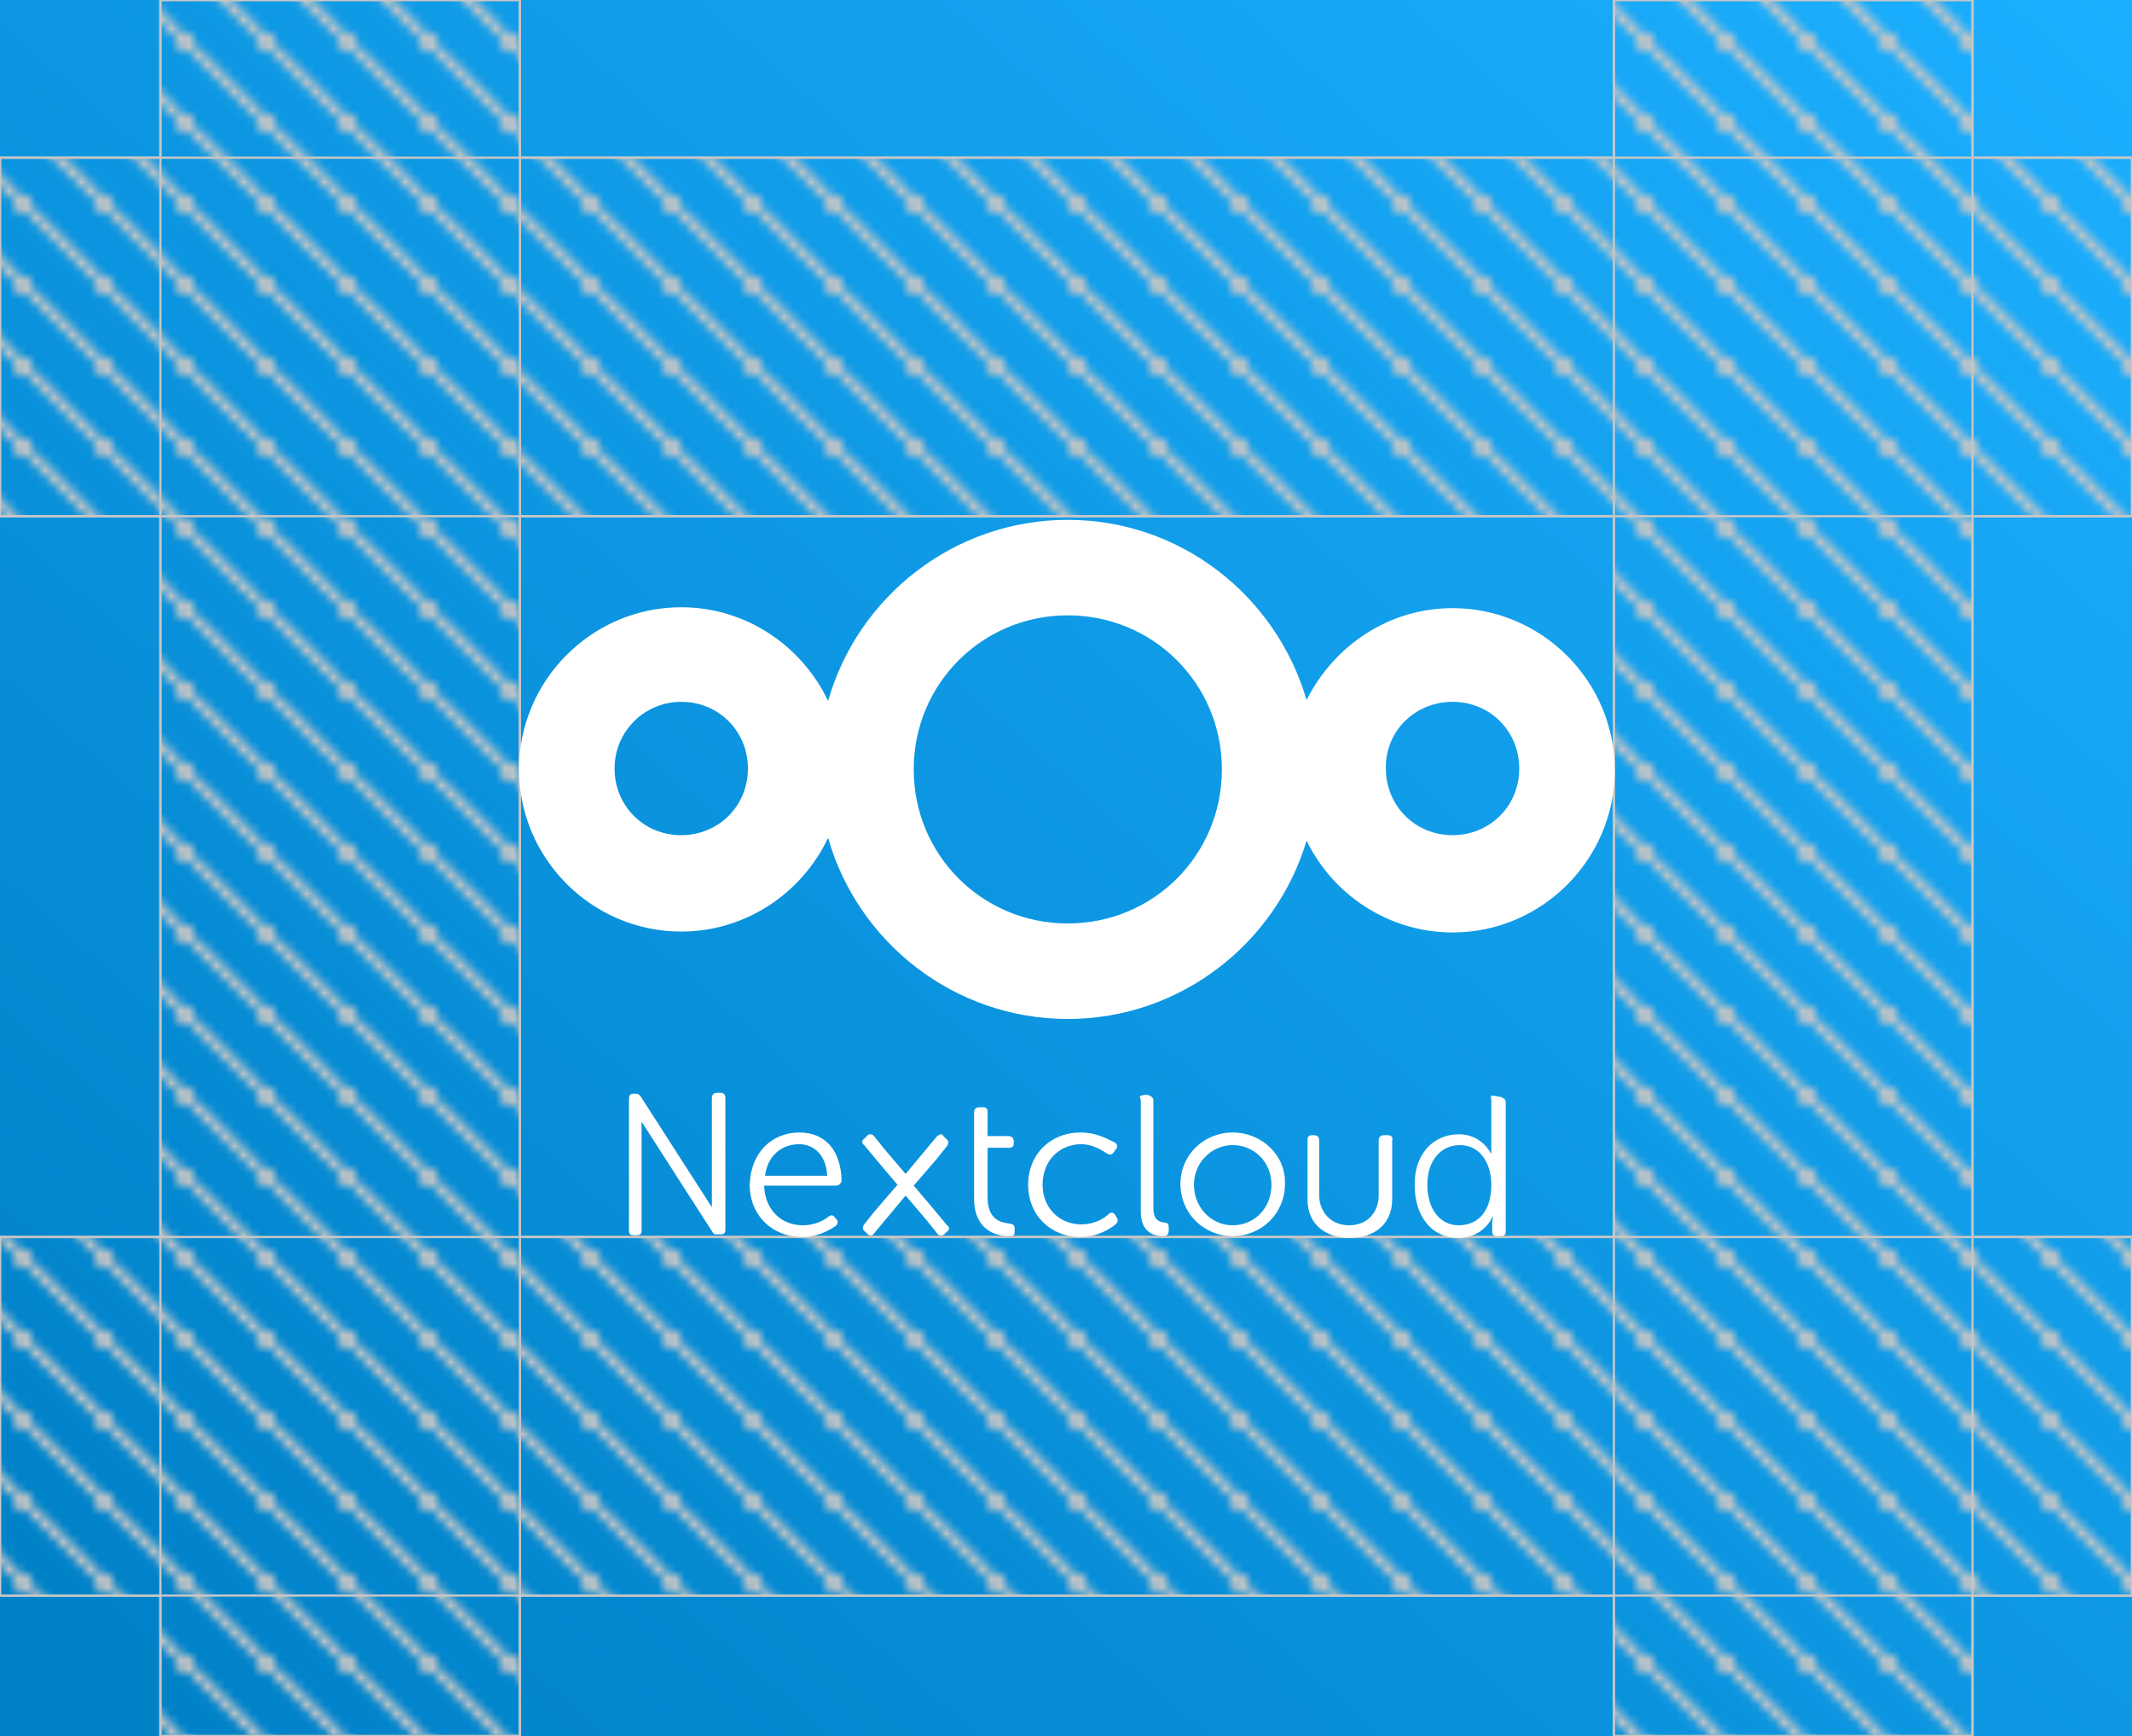 <?xml version="1.0" encoding="UTF-8"?>
<!-- Generator: Adobe Illustrator 26.5.0, SVG Export Plug-In . SVG Version: 6.00 Build 0)  -->
<svg xmlns:cc="http://creativecommons.org/ns#" xmlns:inkscape="http://www.inkscape.org/namespaces/inkscape" xmlns:dc="http://purl.org/dc/elements/1.1/" xmlns:sodipodi="http://sodipodi.sourceforge.net/DTD/sodipodi-0.dtd" xmlns:rdf="http://www.w3.org/1999/02/22-rdf-syntax-ns#" xmlns:svg="http://www.w3.org/2000/svg" xmlns="http://www.w3.org/2000/svg" xmlns:xlink="http://www.w3.org/1999/xlink" version="1.1" id="Layer_1" x="0px" y="0px" viewBox="0 0 236.6 192.7" style="enable-background:new 0 0 236.6 192.7;" xml:space="preserve">
<style type="text/css">
	.st0{fill:none;}
	.st1{fill:none;stroke:#C6C6C6;stroke-width:0.5;stroke-miterlimit:10;}
	.st2{fill-rule:evenodd;clip-rule:evenodd;fill:url(#rect1050_00000052088020192100335050000010565152939468428206_);}
	.st3{fill:none;stroke:#C6C6C5;stroke-width:0.25;stroke-miterlimit:10;}
	.st4{fill:url(#SVGID_1_);stroke:#C6C6C5;stroke-width:0.25;stroke-miterlimit:10;}
	.st5{fill:#FFFFFF;}
</style>
<pattern y="192.7" width="8.5" height="8.5" patternUnits="userSpaceOnUse" id="SVGID_0000010178549451727040006" viewBox="32.8 -41.3 8.5 8.5" style="overflow:visible;">
	<g>
		<rect x="32.8" y="-41.3" class="st0" width="8.5" height="8.5"></rect>
		<g>
			<rect x="32.8" y="-41.3" class="st0" width="8.5" height="8.5"></rect>
			<g>
				<rect x="32.8" y="-41.3" class="st0" width="8.5" height="8.5"></rect>
				<line class="st1" x1="34.2" y1="-40" x2="74" y2="-0.2"></line>
				<line class="st1" x1="25.7" y1="-40" x2="65.5" y2="-0.2"></line>
				<line class="st1" x1="17.2" y1="-40" x2="57" y2="-0.2"></line>
				<line class="st1" x1="8.7" y1="-40" x2="48.5" y2="-0.2"></line>
				<line class="st1" x1="0.2" y1="-40" x2="40" y2="-0.2"></line>
				<line class="st1" x1="34.2" y1="-48.5" x2="74" y2="-8.7"></line>
				<line class="st1" x1="25.7" y1="-48.5" x2="65.5" y2="-8.7"></line>
				<line class="st1" x1="17.2" y1="-48.5" x2="57" y2="-8.7"></line>
				<line class="st1" x1="8.7" y1="-48.5" x2="48.5" y2="-8.7"></line>
				<line class="st1" x1="0.2" y1="-48.5" x2="40" y2="-8.7"></line>
				<line class="st1" x1="34.2" y1="-57" x2="74" y2="-17.2"></line>
				<line class="st1" x1="25.7" y1="-57" x2="65.5" y2="-17.2"></line>
				<line class="st1" x1="17.2" y1="-57" x2="57" y2="-17.2"></line>
				<line class="st1" x1="8.7" y1="-57" x2="48.5" y2="-17.2"></line>
				<line class="st1" x1="0.2" y1="-57" x2="40" y2="-17.2"></line>
				<line class="st1" x1="34.2" y1="-65.5" x2="74" y2="-25.7"></line>
				<line class="st1" x1="25.7" y1="-65.5" x2="65.5" y2="-25.7"></line>
				<line class="st1" x1="17.2" y1="-65.5" x2="57" y2="-25.7"></line>
				<line class="st1" x1="8.7" y1="-65.5" x2="48.5" y2="-25.7"></line>
				<line class="st1" x1="0.2" y1="-65.5" x2="40" y2="-25.7"></line>
				<line class="st1" x1="34.2" y1="-74" x2="74" y2="-34.2"></line>
				<line class="st1" x1="25.7" y1="-74" x2="65.5" y2="-34.2"></line>
				<line class="st1" x1="17.2" y1="-74" x2="57" y2="-34.2"></line>
				<line class="st1" x1="8.7" y1="-74" x2="48.5" y2="-34.2"></line>
				<line class="st1" x1="0.2" y1="-74" x2="40" y2="-34.2"></line>
			</g>
		</g>
	</g>
</pattern>

<linearGradient id="rect1050_00000072264192998754270660000000064087789992069013_" gradientUnits="userSpaceOnUse" x1="-208.049" y1="-1872.884" x2="-32.441" y2="-1672.98" gradientTransform="matrix(1.067 0 0 -1.067 252.212 -1801.264)">
	<stop offset="0" style="stop-color:#0082C9"></stop>
	<stop offset="1" style="stop-color:#1CAFFF"></stop>
</linearGradient>
<rect id="rect1050" y="0" inkscape:export-filename="nextcloud-logo.png" inkscape:export-xdpi="300" inkscape:export-ydpi="300" style="fill-rule:evenodd;clip-rule:evenodd;fill:url(#rect1050_00000072264192998754270660000000064087789992069013_);" width="236.6" height="192.7">
</rect>
<g>
	<rect y="17.5" class="st3" width="236.6" height="39.8"></rect>
	<rect y="137.3" class="st3" width="236.6" height="39.8"></rect>
	<polygon class="st3" points="57.7,0 57.7,192.7 17.8,192.7 17.8,0  "></polygon>
	<polygon class="st3" points="218.9,0 218.9,192.7 179.1,192.7 179.1,0  "></polygon>
</g>
<pattern id="SVGID_1_" xlink:href="#SVGID_0000010178549451727040006" patternTransform="matrix(1 0 0 1 -15.5 16642.082)">
</pattern>
<path class="st4" d="M236.6,57.3V17.5h-17.7V0h-39.8v17.5H57.7V0H17.8v17.5H0v39.8h17.8v80H0v39.8h17.8v15.6h39.9v-15.6h121.4v15.6  h39.8v-15.6h17.7v-39.8h-17.7v-80H236.6z M179.1,137.3H57.7v-80h121.4V137.3z"></path>
<g id="logo">
	
		<path id="path1052" inkscape:connector-curvature="0" inkscape:export-filename="Nextcloud Hub logo variants.png" inkscape:export-xdpi="300" inkscape:export-ydpi="300" class="st5" d="   M118.5,57.7c-12.6,0-23.3,8.5-26.6,20.1c-2.9-6.1-9.1-10.4-16.3-10.4c-9.9,0-18,8.1-18,18s8.1,18,18,18c7.2,0,13.4-4.3,16.3-10.4   c3.3,11.6,14,20.1,26.6,20.1c12.5,0,23.1-8.4,26.5-19.8c2.9,6,9.1,10.2,16.2,10.2c9.9,0,18-8.1,18-18s-8.1-18-18-18   c-7.1,0-13.2,4.2-16.2,10.2C141.6,66.1,131,57.7,118.5,57.7z M118.5,68.3c9.5,0,17.1,7.6,17.1,17.1s-7.6,17.1-17.1,17.1   s-17.1-7.6-17.1-17.1C101.4,75.9,109,68.3,118.5,68.3z M75.6,77.9c4.2,0,7.4,3.3,7.4,7.4c0,4.2-3.3,7.4-7.4,7.4   c-4.2,0-7.4-3.3-7.4-7.4C68.2,81.2,71.5,77.9,75.6,77.9z M161.2,77.9c4.2,0,7.4,3.3,7.4,7.4c0,4.2-3.3,7.4-7.4,7.4   c-4.2,0-7.4-3.3-7.4-7.4C153.7,81.2,157,77.9,161.2,77.9z"></path>
	<path id="path1174" inkscape:connector-curvature="0" class="st5" d="M70.3,121.4c-0.4,0-0.5,0.2-0.5,0.6v14.6   c0,0.4,0.2,0.5,0.5,0.5h0.4c0.4,0,0.5-0.2,0.5-0.5v-12.1l7.9,12.3c0,0.1,0.1,0.1,0.1,0.1l0,0c0,0,0.1,0,0.1,0.1c0,0,0,0,0.1,0l0,0   c0.1,0,0.1,0,0.2,0H80c0.4,0,0.5-0.2,0.5-0.5v-14.6c0-0.4-0.2-0.6-0.5-0.6h-0.4c-0.4,0-0.6,0.2-0.6,0.6V134l-7.9-12.3l-0.1-0.1   c-0.1-0.1-0.2-0.2-0.4-0.2H70.3z M165.7,121.6c-0.4,0-0.2,0.2-0.2,0.6v5c0,0.5,0,0.9,0,0.9l0,0c0,0-1-2.2-3.6-2.2   c-2.9,0-5,2.3-4.9,5.7c0,3.4,1.9,5.8,4.8,5.8c2.9,0,3.8-2.3,3.8-2.3h0.1c0,0-0.1,0.3-0.1,0.7v0.9c0,0.4,0.2,0.5,0.6,0.5h0.4   c0.4,0,0.5-0.2,0.5-0.6v-14.3c0-0.4-0.6-0.6-0.9-0.6L165.7,121.6L165.7,121.6z M126.7,121.6c-0.4,0-0.1,0.2-0.1,0.6v12.3   c0,2.4,1.6,2.7,2.5,2.7c0.4,0,0.6-0.2,0.6-0.6v-0.4c0-0.4-0.2-0.5-0.5-0.5c-0.5-0.1-1.2-0.2-1.2-1.6v-12c0-0.4-0.6-0.6-0.9-0.6   L126.7,121.6z M108.7,122.9c-0.4,0-0.6,0.2-0.6,0.6v2.6v1.3v5.7c0,2.6,1.5,4.1,3.9,4.1c0.5,0,0.6-0.1,0.6-0.5v-0.3   c0-0.4-0.1-0.5-0.6-0.6c-0.9-0.1-2.4-0.4-2.4-2.9v-5.5h2.3c0.4,0,0.6-0.1,0.6-0.5v-0.2c0-0.4-0.2-0.6-0.6-0.6h-2.3v-2.6   c0-0.4-0.1-0.6-0.5-0.6L108.7,122.9z M88.7,125.7c-3,0-5.4,2.2-5.5,5.8c0,3.4,2.5,5.8,5.8,5.8c1.8,0,3.1-0.8,3.7-1.2   c0.3-0.2,0.3-0.5,0.2-0.7l-0.2-0.2c-0.2-0.3-0.4-0.4-0.7-0.2c-0.5,0.4-1.5,1-2.9,1c-2.3,0-4.2-1.6-4.3-4.4h8c0.3,0,0.6-0.3,0.6-0.6   C93.3,127.8,91.7,125.7,88.7,125.7z M119.9,125.7c-3.3,0-5.8,2.4-5.8,5.8c0,3.4,2.5,5.8,5.8,5.8c2,0,3.4-1,3.9-1.4   c0.3-0.3,0.3-0.5,0.1-0.8l-0.1-0.2c-0.2-0.3-0.4-0.4-0.7-0.2c-0.5,0.5-1.6,1.2-3.1,1.2c-2.4,0-4.3-1.8-4.3-4.4   c0-2.7,1.9-4.5,4.3-4.5c1.3,0,2.3,0.7,2.8,1c0.3,0.2,0.6,0.2,0.8-0.1l0.2-0.3c0.3-0.3,0.2-0.6-0.1-0.8   C123,126.5,121.8,125.7,119.9,125.7L119.9,125.7z M136.8,125.7c-3.2,0-5.8,2.5-5.8,5.7c0,3.3,2.6,5.8,5.8,5.8s5.8-2.5,5.8-5.8   C142.7,128.2,140,125.7,136.8,125.7z M104.4,125.9c-0.1,0-0.2,0.1-0.4,0.2l-2,2.4l-1.5,1.8l-2.3-2.7l-1.2-1.5   c-0.1-0.1-0.2-0.2-0.4-0.2c-0.1,0-0.3,0-0.4,0.2l-0.3,0.3c-0.3,0.2-0.3,0.5,0,0.7l2,2.4l1.7,2l-2.5,2.9l0,0l-1.2,1.5   c-0.2,0.3-0.2,0.6,0.1,0.8l0.3,0.3c0.3,0.2,0.5,0.2,0.7-0.1l2-2.4l1.5-1.8l2.3,2.7l0,0l1.2,1.5c0.2,0.3,0.5,0.3,0.8,0.1l0.3-0.3   c0.3-0.2,0.3-0.5,0-0.7l-2-2.4l-1.7-2l2.5-2.9l0,0l1.2-1.5c0.2-0.3,0.2-0.6-0.1-0.8l-0.3-0.3C104.6,125.9,104.5,125.9,104.4,125.9   L104.4,125.9z M145.6,126c-0.4,0-0.5,0.2-0.5,0.6v6.5c0,2.9,2.1,4.3,4.7,4.3c2.6,0,4.7-1.4,4.7-4.3v-6.5c0.1-0.4-0.1-0.6-0.5-0.6   h-0.4c-0.4,0-0.6,0.2-0.6,0.6v6.1c0,1.7-1.1,3.3-3.3,3.3c-2.1,0-3.3-1.6-3.3-3.3v-6.1c0-0.4-0.2-0.6-0.6-0.6L145.6,126z M88.7,127   c1.6,0,3,1.2,3.1,3.5h-6.9C85.2,128.2,86.8,127,88.7,127z M136.8,127.1c2.4,0,4.3,1.9,4.3,4.4c0,2.6-1.9,4.5-4.3,4.5   c-2.4,0-4.3-2-4.3-4.5S134.5,127.1,136.8,127.1z M162,127.1c2.4,0,3.5,2.2,3.5,4.4c0,3.2-1.7,4.5-3.6,4.5c-2.1,0-3.5-1.8-3.5-4.5   C158.4,128.7,160,127.1,162,127.1z"></path>
</g>
</svg>
